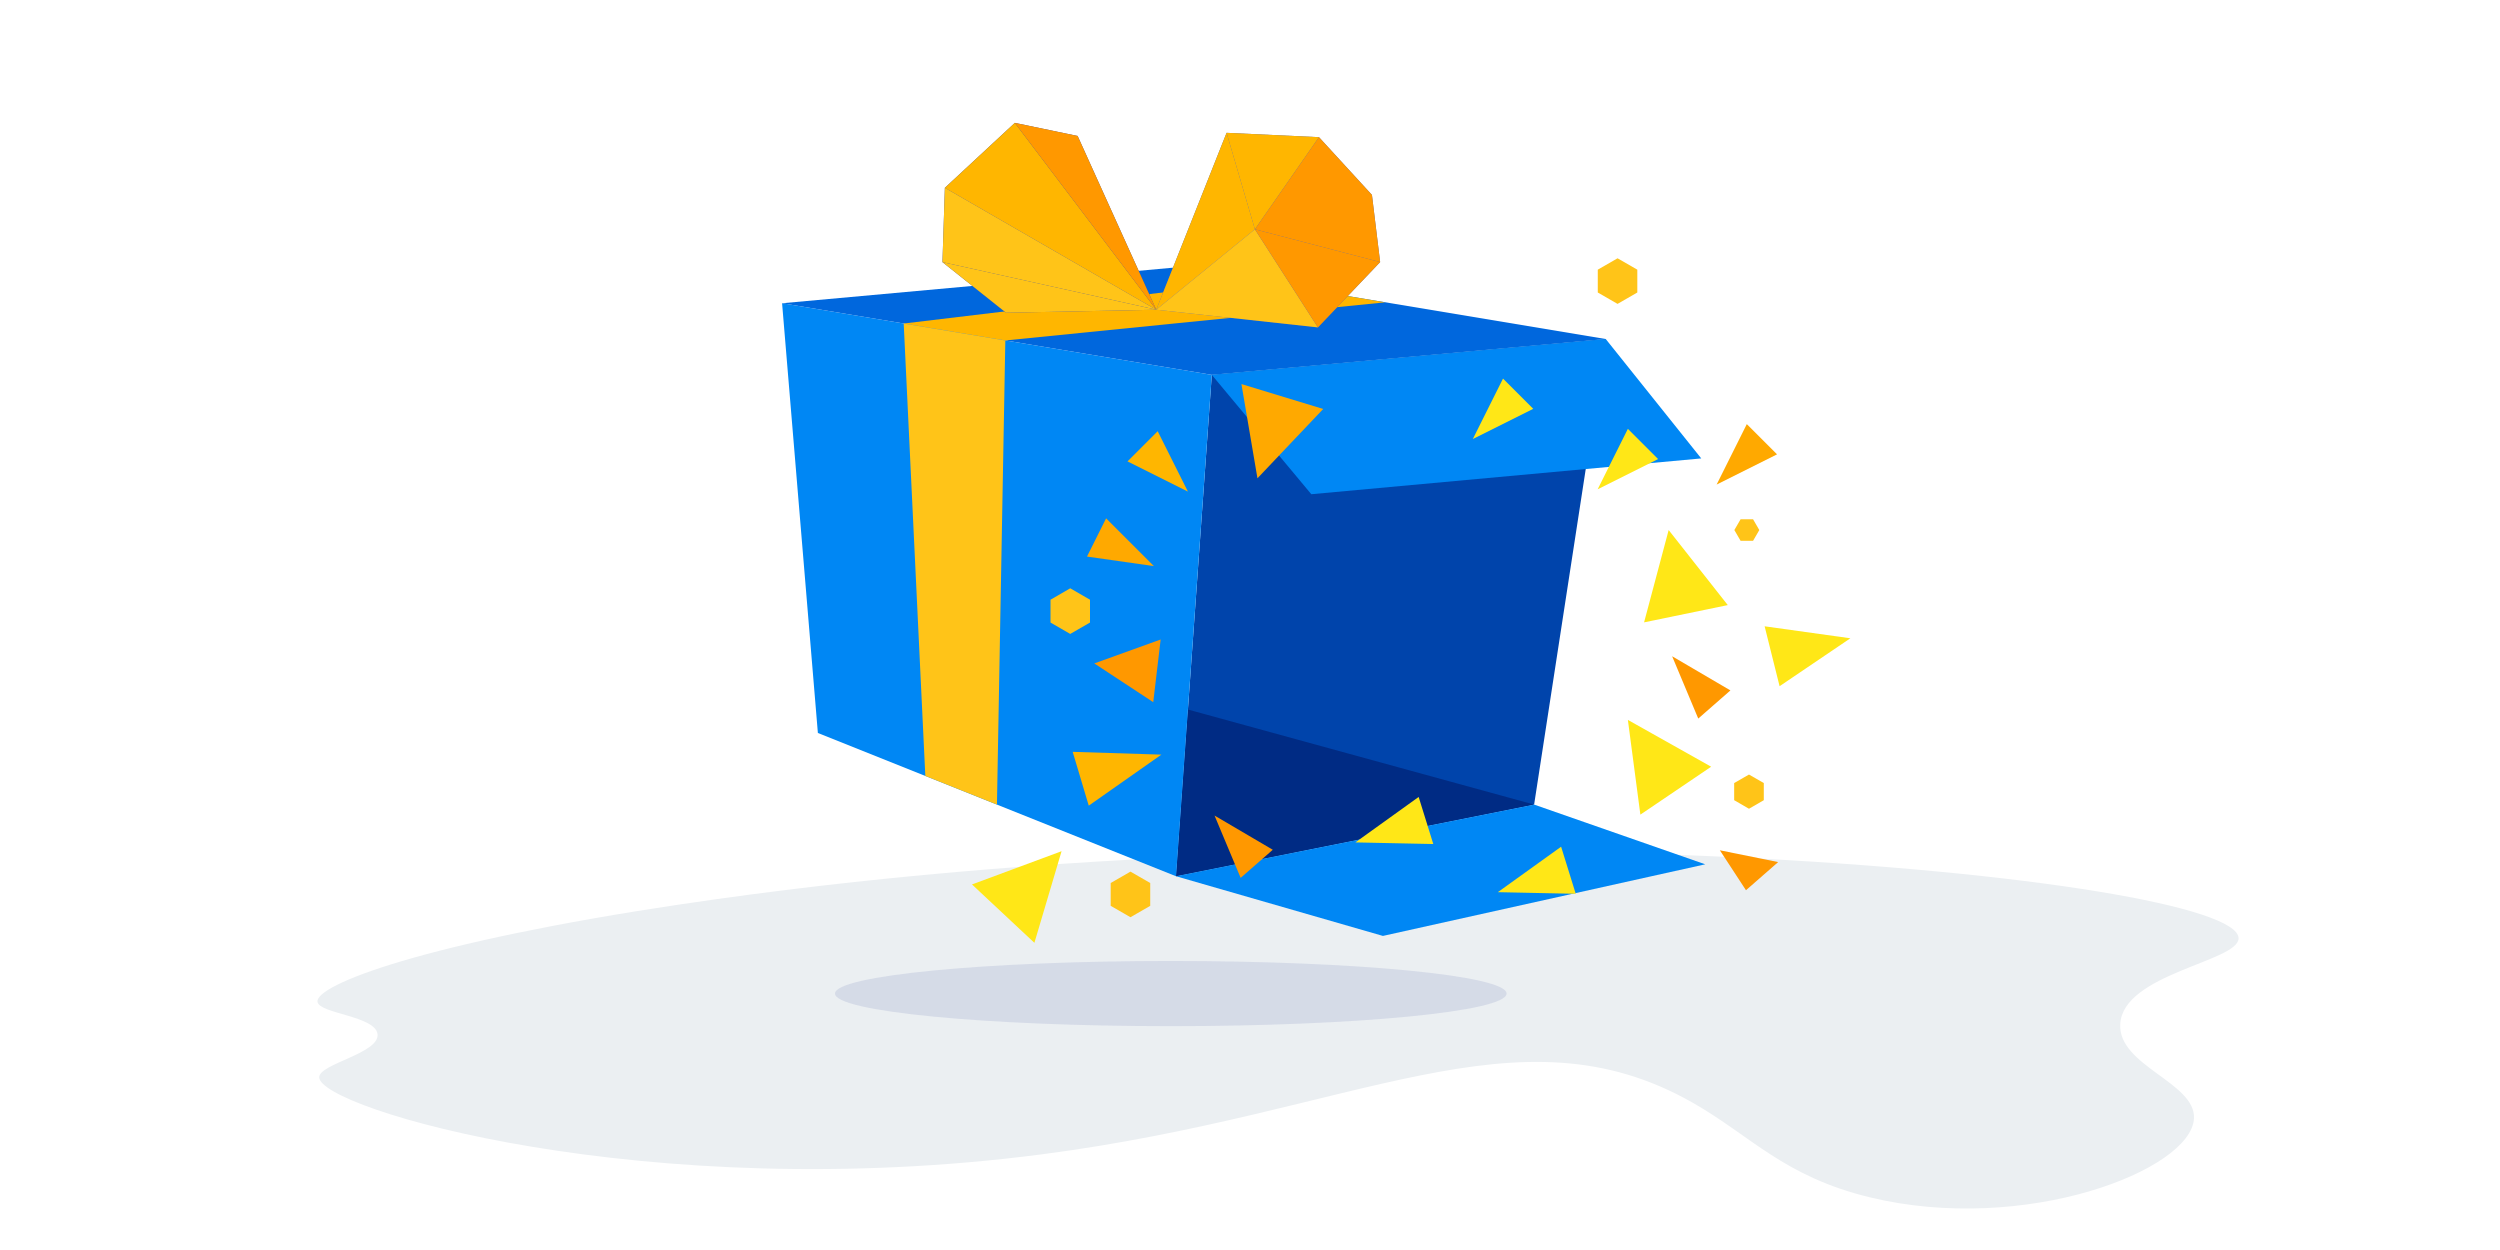 <?xml version="1.0" encoding="UTF-8"?>
<svg id="_圖層_3" data-name="圖層 3" xmlns="http://www.w3.org/2000/svg" viewBox="0 0 540 270">
  <defs>
    <style>
      .cls-1 {
        fill: #ffe717;
      }

      .cls-2 {
        fill: #132482;
        opacity: .1;
      }

      .cls-3 {
        fill: #5165ba;
      }

      .cls-4 {
        fill: #ffc418;
      }

      .cls-5 {
        fill: #ff9800;
      }

      .cls-6 {
        fill: #374aab;
      }

      .cls-7 {
        fill: #0087f4;
      }

      .cls-8 {
        fill: #ffa900;
      }

      .cls-9 {
        fill: #ebeff2;
      }

      .cls-10 {
        fill: #0067dd;
      }

      .cls-11 {
        fill: #002b84;
      }

      .cls-12 {
        fill: #ffb600;
      }

      .cls-13 {
        fill: #0044ab;
      }
    </style>
  </defs>
  <path class="cls-9" d="M147.49,195.26c-56.12,8.37-79.35,17.48-78.91,21.12.31,2.58,12.61,3.05,12.97,7.04.37,4.13-12.57,6.36-12.6,9.26-.05,6.79,70.79,27.75,155.98,16.67,68.44-8.9,102.72-32.84,140.79-11.11,12.51,7.14,19.57,15.87,38.16,20.38,33.44,8.11,69.45-5.83,70.02-17.04.39-7.78-16.43-11.34-15.93-20.38.6-10.91,25.55-13.5,25.56-18.52.04-13.48-179.33-30.78-336.03-7.41Z"/>
  <g>
    <polygon class="cls-13" points="254.02 189.27 331.37 173.79 346.84 73.23 261.75 80.97 254.02 189.27"/>
    <polygon class="cls-11" points="331.37 173.79 256.59 153.26 254.02 189.27 331.37 173.79"/>
    <polygon class="cls-7" points="254.02 189.27 176.66 158.32 168.93 65.5 261.75 80.97 254.02 189.27"/>
    <polygon class="cls-10" points="168.93 65.5 261.75 80.97 346.84 73.23 254.02 57.76 168.93 65.5"/>
    <polygon class="cls-7" points="261.75 80.97 283.24 106.75 367.47 99.02 346.84 73.23 261.75 80.97"/>
    <polygon class="cls-7" points="254.02 189.27 298.71 202.16 368.33 186.69 331.37 173.79 254.02 189.27"/>
    <polygon class="cls-4" points="199.87 167.61 195.2 69.88 217.15 73.54 215.34 173.79 199.87 167.61"/>
    <polygon class="cls-12" points="195.2 69.88 271.72 60.71 299.21 65.3 217.15 73.54 195.2 69.88"/>
    <g>
      <polygon class="cls-6" points="249.75 66.9 232.77 29.37 219.2 26.54 204.09 40.57 203.57 56.62 217.3 67.55 249.75 66.9"/>
      <polygon class="cls-12" points="204.09 40.57 219.2 26.54 249.75 66.9 204.09 40.57"/>
      <polygon class="cls-4" points="203.57 56.62 204.09 40.57 249.75 66.9 203.57 56.62"/>
      <polygon class="cls-5" points="249.75 66.9 232.77 29.37 219.2 26.54 249.75 66.9"/>
      <polygon class="cls-3" points="249.75 66.9 264.94 28.69 284.9 29.63 296.34 42.1 298.11 56.61 284.67 70.72 249.75 66.9"/>
      <polygon class="cls-4" points="203.57 56.62 249.75 66.9 217.3 67.55 203.57 56.62"/>
      <polygon class="cls-12" points="264.94 28.69 271.06 49.53 249.75 66.9 264.94 28.69"/>
      <polygon class="cls-12" points="271.06 49.53 284.9 29.63 264.94 28.69 271.06 49.53"/>
      <polygon class="cls-4" points="271.06 49.53 284.67 70.72 249.75 66.9 271.06 49.53"/>
      <polygon class="cls-5" points="284.67 70.72 298.11 56.61 271.06 49.53 284.67 70.72"/>
      <polygon class="cls-5" points="271.06 49.53 284.9 29.63 296.34 42.1 298.11 56.61 271.06 49.53"/>
    </g>
    <ellipse class="cls-2" cx="252.89" cy="214.61" rx="72.53" ry="7.04"/>
    <polygon class="cls-1" points="318.13 94.83 324.65 81.78 331.18 88.31 318.13 94.83"/>
    <polygon class="cls-1" points="345.09 105.69 351.62 92.63 358.15 99.16 345.09 105.69"/>
    <polygon class="cls-1" points="292.76 181.96 306.43 172.14 309.59 182.31 292.76 181.96"/>
    <polygon class="cls-1" points="323.53 192.71 337.2 182.89 340.36 193.06 323.53 192.71"/>
    <polygon class="cls-12" points="250.86 163 231.7 162.4 235.17 174.02 250.86 163"/>
    <polygon class="cls-12" points="256.59 106.19 250.06 93.14 243.54 99.66 256.59 106.19"/>
    <polygon class="cls-8" points="271.61 103.31 268.15 82.96 285.81 88.34 271.61 103.31"/>
    <polygon class="cls-1" points="360.43 114.49 373.2 130.7 355.12 134.43 360.43 114.49"/>
    <polygon class="cls-8" points="370.79 104.67 377.31 91.61 383.84 98.14 370.79 104.67"/>
    <polygon class="cls-8" points="249.24 122.28 234.79 120.22 238.92 111.96 249.24 122.28"/>
    <polygon class="cls-5" points="262.34 176.16 267.98 189.62 274.92 183.55 262.34 176.16"/>
    <polygon class="cls-5" points="361.18 141.75 366.82 155.21 373.77 149.13 361.18 141.75"/>
    <polygon class="cls-5" points="371.49 183.66 377.13 192.29 384.08 186.21 371.49 183.66"/>
    <polygon class="cls-5" points="236.37 143.3 250.7 138.13 249.1 151.67 236.37 143.3"/>
    <polygon class="cls-1" points="351.62 155.5 369.61 165.61 354.32 175.96 351.62 155.5"/>
    <polygon class="cls-1" points="229.3 183.86 223.43 203.65 209.95 191.04 229.3 183.86"/>
    <polygon class="cls-1" points="381.16 135.28 399.68 137.87 384.39 148.22 381.16 135.28"/>
    <polygon class="cls-4" points="375.97 116.82 374.62 114.49 375.97 112.16 378.66 112.16 380.01 114.49 378.66 116.82 375.97 116.82"/>
    <polygon class="cls-4" points="239.91 190.73 244.18 188.27 248.45 190.73 248.45 195.66 244.18 198.12 239.91 195.66 239.91 190.73"/>
    <polygon class="cls-4" points="226.91 129.54 231.17 127.07 235.44 129.54 235.44 134.47 231.17 136.93 226.91 134.47 226.91 129.54"/>
    <polygon class="cls-4" points="345.12 58.25 349.39 55.79 353.66 58.25 353.66 63.18 349.39 65.64 345.12 63.18 345.12 58.25"/>
    <polygon class="cls-4" points="374.58 169.14 377.78 167.3 380.98 169.14 380.98 172.84 377.78 174.69 374.58 172.84 374.58 169.14"/>
  </g>
</svg>